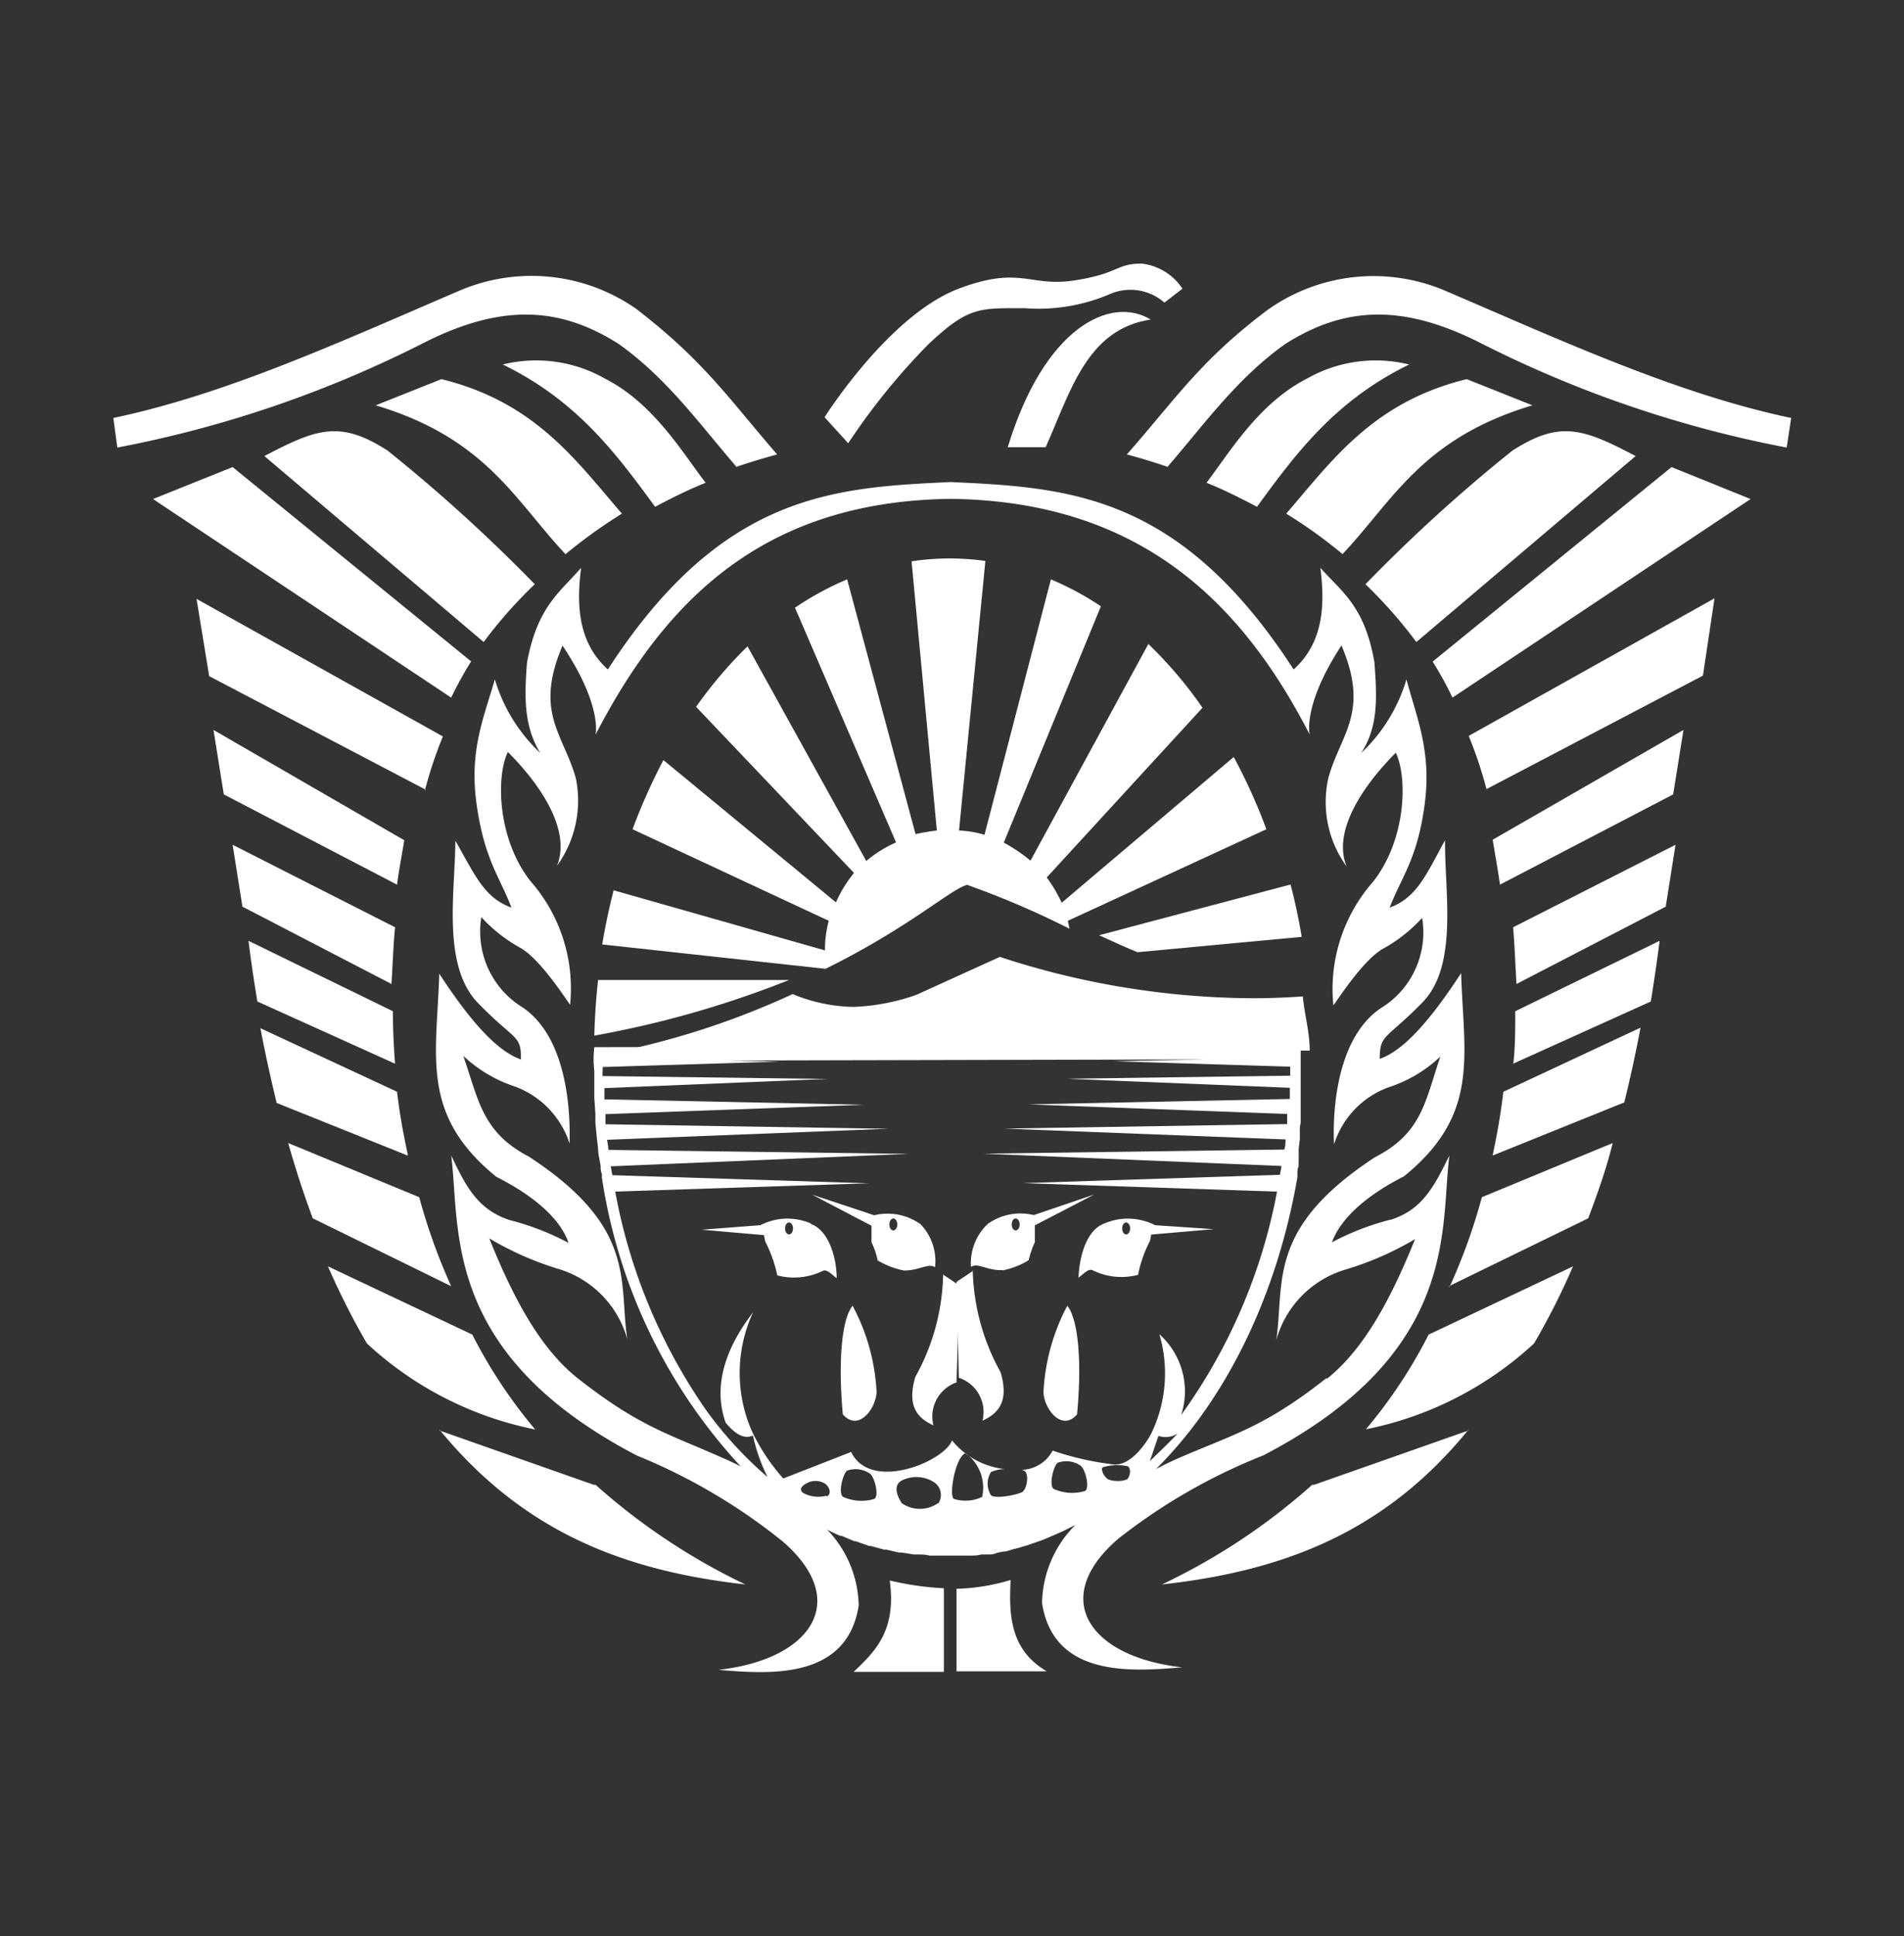 <?xml version="1.0" encoding="UTF-8"?>
<svg xmlns="http://www.w3.org/2000/svg" id="Capa_1" data-name="Capa 1" viewBox="0 0 105.5 107.24">
  <rect x="0" y="0" width="105.5" height="107.24" fill="#333333" stroke="none"/>
  <defs>
    <style>.cls-1{fill:#fff;fill-rule:evenodd;}</style>
  </defs>
  <g id="Page-1">
    <g id="tierra-del-fuego">
      <g id="Imported-Layers">
        <path id="Fill-1" class="cls-1" d="M29.63,79.17a19.25,19.25,0,0,1-9.3-4.76,42.54,42.54,0,0,1-2.16-4.27l8,3.78a27.48,27.48,0,0,0,3.48,5.25ZM25,71.24l-7.67-3.76c-.49-1.32-.95-2.71-1.36-4.17l7.26,3A32.43,32.43,0,0,0,25,71.24ZM22.58,64l-7.25-2.91c-.33-1.37-.64-2.75-.9-4.14L22,60.47c.14,1.21.36,2.39.6,3.5Zm-.66-5.07-7.66-3.46c-.18-1.09-.35-2.21-.49-3.36l8,3.9c0,1,.05,2,.12,2.92Zm1.67-15.19-12-6.29-.7-4.28,13.65,7.62a23.15,23.15,0,0,0-1,3ZM22,49l-9.6-5-.57-3.57,10.57,6.11c-.13.82-.3,1.66-.4,2.48ZM26.8,35.56,14.65,25.26c2.9-1.52,4.19-2,6.83-.3a89.45,89.45,0,0,1,8.15,7.4,25.39,25.39,0,0,0-2.83,3.2Zm4.55-4.85c-2.83-3-4.4-6.42-10.53-8.26L24.46,21c5.17,1.27,7.43,4.47,10,7.45a28.61,28.61,0,0,0-3.12,2.24Zm9.42-4.84c.75-.26,1.52-.49,2.29-.7C40.32,22,39,20,35.27,17.12a10.13,10.13,0,0,0-9.74-1.05c-6.41,2.74-12.9,5.75-19.25,7.08l.22,1.64a63.79,63.79,0,0,0,17-5.81c4.3-2.17,7.52-2,10.78.07,2.69,1.91,4.49,4.45,6.54,6.82ZM24.34,79.17C29,84.86,34.58,87,41.3,87.76A35.28,35.28,0,0,1,33,82.24l-.1,0-8.53-3ZM39.1,26.74c-1,.4-1.89.85-2.8,1.33-2.16-2.95-4.34-5.89-8.44-7.88a7.7,7.7,0,0,1,5.66.78c2.72,1.38,4.33,4.16,5.58,5.77Zm-13,9.89L12.89,25.87,8.48,27.64,25,38.64a21.28,21.28,0,0,1,1.1-2ZM13.43,50.2l-.54-3.41,9,4.57c-.1,1-.13,2.1-.2,3.14l-8.29-4.3Z"></path>
        <path id="Fill-2" class="cls-1" d="M75.66,79.17A19.27,19.27,0,0,0,85,74.41a38.7,38.7,0,0,0,2.16-4.27l-8,3.78a27.48,27.48,0,0,1-3.48,5.25Zm4.62-7.93L88,67.48c.5-1.32,1-2.71,1.36-4.17l-7.25,3a32.47,32.47,0,0,1-1.78,4.95ZM82.71,64,90,61.06q.51-2.06.9-4.14L83.3,60.47c-.14,1.21-.35,2.39-.59,3.5Zm1.1-5.07,7.66-3.46c.18-1.09.34-2.21.49-3.36l-8,3.9c0,1,0,2-.11,2.92ZM82.36,43.71l12-6.29L95,33.14,81.38,40.76a23.18,23.18,0,0,1,1,3ZM83.11,49l9.6-5,.57-3.57L82.71,46.51c.13.82.29,1.66.4,2.48ZM78.48,35.56l12.15-10.3c-2.9-1.52-4.18-2-6.83-.3a88,88,0,0,0-8.14,7.4,26.13,26.13,0,0,1,2.82,3.2Zm-4.11-4.85c2.84-3,4.4-6.42,10.54-8.26L81.27,21c-5.18,1.27-7.43,4.47-10,7.45a26.8,26.8,0,0,1,3.12,2.24Zm-9.64-4.84c-.75-.26-1.51-.49-2.29-.7,2.75-3.13,4.07-5.2,7.79-8A10.13,10.13,0,0,1,80,16.07c6.41,2.74,12.9,5.75,19.25,7.08L99,24.79a63.91,63.91,0,0,1-17-5.81c-4.3-2.17-7.52-2-10.78.07-2.69,1.91-4.49,4.45-6.54,6.82Zm16.65,53.3c-4.62,5.69-10.24,7.84-17,8.59a35.08,35.08,0,0,0,8.33-5.52l.1,0,8.53-3ZM66.85,26.74c1,.4,1.88.85,2.8,1.33,2.15-2.95,4.34-5.89,8.43-7.88a7.7,7.7,0,0,0-5.66.78c-2.71,1.38-4.33,4.16-5.57,5.77ZM79.4,36.63,92.62,25.87,97,27.64l-16.52,11a19.24,19.24,0,0,0-1.1-2ZM92.3,50.2l.54-3.41-9,4.57c.09,1,.12,2.1.19,3.14l8.3-4.3Z"></path>
        <path id="Fill-3" class="cls-1" d="M47,24.55a36.49,36.49,0,0,1,4.44-5.48c2.23-2.1,2.83-2,5.34-2a10.06,10.06,0,0,0,4.81-.82,2.86,2.86,0,0,1,2.93.51l1-.77a3.14,3.14,0,0,0-2.25-1.39c-1.46,0-1.22.54-3.72.93s-3-.84-6.43.46c-3.88,1.47-7.43,7.12-7.43,7.12L47,24.55"></path>
        <path id="Fill-4" class="cls-1" d="M55.84,24.77h2.1c1.37-3.06,2.28-6.55,5.82-7.07-2.24-1.36-5.91.45-7.92,7.07"></path>
        <path id="Fill-5" class="cls-1" d="M53.56,49a48.52,48.52,0,0,1,5.7,2.44L59.17,51l11-5.07a30.79,30.79,0,0,0-1.81-4L58.83,50A8.43,8.43,0,0,0,58,48.6l8.63-9.4a23.22,23.22,0,0,0-3-3.53l-6.53,12a9,9,0,0,0-1.48-1L61,33.58a16.48,16.48,0,0,0-2.77-1.49L54.55,46.24A5.47,5.47,0,0,0,53.14,46L54.6,31.07a14.83,14.83,0,0,0-2-.14,14.49,14.49,0,0,0-2.09.16L51.91,46a11.62,11.62,0,0,0-1.18.2L46.94,32.09a16.58,16.58,0,0,0-2.89,1.57l5.6,13A6.65,6.65,0,0,0,48,47.69L41.42,35.8a24,24,0,0,0-2.85,3.35l8.75,9.2a7,7,0,0,0-1,1.63L36.76,42.1a32.46,32.46,0,0,0-1.71,3.83L45.92,51a6.36,6.36,0,0,0-.21,1.64L34,49.31c-.25,1-.46,1.95-.63,3l12.37,1.35c4.59-2.26,6.93-4.4,7.82-4.64"></path>
        <path id="Fill-6" class="cls-1" d="M62.11,52.35c.3.14.61.26.92.39l9.1-.85c-.17-1-.38-2-.62-2.9L60.9,51.8l1.21.55"></path>
        <path id="Fill-7" class="cls-1" d="M43.72,54.28H33.14c-.11,1-.18,2-.21,3.08a55.65,55.65,0,0,0,10.79-3.08"></path>
        <path id="Fill-8" class="cls-1" d="M53,88a11.34,11.34,0,0,0,3-.49c-.11,2,0,3.89,2,5.06H53L53,88ZM52.3,92.6h-5c1.19-1.13,2.38-2.27,2-5.06a16.52,16.52,0,0,0,3,.43V92.6Z"></path>
        <path id="Fill-9" class="cls-1" d="M55.58,70.36A4.52,4.52,0,0,0,57,69.8a5.28,5.28,0,0,1,.34-1l0-.93,3.29-1.71-3.35,1.14a3.12,3.12,0,0,0-2.55.49,3,3,0,0,0-.93,2.38c.39-.25.85.2,1.73.18Zm.7-2.87c.12,0,.22.15.22.33s-.1.33-.22.33-.22-.14-.22-.33.09-.33.22-.33Z"></path>
        <path id="Fill-10" class="cls-1" d="M59.15,72.34c.56.7.82,2.91.53,6-.87,1-1.86-.36-1.86-1.26a11.44,11.44,0,0,1,1.33-4.78"></path>
        <path id="Fill-11" class="cls-1" d="M53.9,70.36A12.16,12.16,0,0,0,55.44,76c.51,1.71-.2,2.31-1,2.69a2,2,0,0,0-1.31-2.38L53,71l.93-.62"></path>
        <path id="Fill-12" class="cls-1" d="M55.4,53,50.78,55.1a11.74,11.74,0,0,1-3.48.67,9.14,9.14,0,0,1-3.38-.71,44.51,44.51,0,0,1-8.79,3l37.44.13c0-1.05-.28-1.92-.38-3-1,.07-1.9.1-2.83.1A45.5,45.5,0,0,1,55.4,53"></path>
        <path id="Fill-13" class="cls-1" d="M47.23,72.34c-.56.7-.81,2.91-.53,6,.88,1,1.86-.36,1.87-1.26a11.29,11.29,0,0,0-1.34-4.78"></path>
        <path id="Fill-14" class="cls-1" d="M52.26,70.58a12.16,12.16,0,0,1-1.54,5.68c-.51,1.71.2,2.31,1,2.69A2,2,0,0,1,53,76.57l.16-5.37-.93-.62"></path>
        <path id="Fill-15" class="cls-1" d="M51,67.8a3.15,3.15,0,0,0-2.56-.49L45,66.17l3.29,1.72,0,.92a4.12,4.12,0,0,1,.34,1,4.52,4.52,0,0,0,1.45.56c.89,0,1.35-.43,1.73-.18A2.94,2.94,0,0,0,51,67.8Zm-1.5.35c-.12,0-.22-.14-.22-.33s.1-.33.22-.33.22.15.22.33-.1.33-.22.33Z"></path>
        <path id="Fill-16" class="cls-1" d="M73.9,63.34v0"></path>
        <path id="Fill-17" class="cls-1" d="M31.61,63.31v0"></path>
        <path id="Fill-18" class="cls-1" d="M34.91,74.1l0,.11a.45.45,0,0,0,0-.11"></path>
        <path id="Fill-19" class="cls-1" d="M70.61,74.1a.45.45,0,0,0,0,.11l0-.11"></path>
        <path id="Fill-20" class="cls-1" d="M77.06,67.55a14.58,14.58,0,0,0-3.26,1.26c.29-.8,1.17-2.22,4-3.66,4.23-3.44,3.3-6.66,3.16-11.25-2.1,3.22-3.45,4.37-4.51,4.75,0-1.38.34-1.06,2.36-3.12s1.22-6.2,1.26-9C79,48.51,78.48,49.73,77,50.27c.69-1.77,1.52-2.68,1.93-5.64s-.4-4.78-1-7a9.19,9.19,0,0,1-2.51,4.08c1-1.51.86-3.26.74-5-.53-3.11-1.78-3.9-3-5.26.27,2.09.16,4.15-1.48,5.63-6.31-9.74-12.48-10.08-19-10.38-6.52.3-12.69.64-19,10.38-1.64-1.48-1.75-3.54-1.48-5.63-1.18,1.36-2.43,2.15-3,5.26-.13,1.71-.22,3.46.74,5a9.19,9.19,0,0,1-2.52-4.08c-.64,2.2-1.44,4-1,7s1.24,3.87,1.92,5.64c-1.5-.54-2-1.76-3.11-3.71,0,2.77-.77,6.91,1.26,9s2.41,1.74,2.37,3.12c-1.06-.38-2.42-1.53-4.52-4.75-.14,4.59-1.07,7.81,3.16,11.25,2.85,1.44,3.74,2.86,4,3.66a14.45,14.45,0,0,0-3.25-1.26C26.47,67,25.82,65.72,25,64c.53,4-.61,10.93,10.29,16.62a32.17,32.17,0,0,1,8.07,4.75c3.83,3.3,1.59,6.55-3.56,7.12,2.65.21,7.12.64,7.78-3.56a6.22,6.22,0,0,0-1.75-4.21h0c.23.12.47.24.71.34l.08,0,.74.31.07,0,.74.26.09,0,.73.2.12,0,.7.16.15,0,.69.11.18,0c.22,0,.45,0,.68.06l.19,0c.29,0,.59,0,.88,0h0c.3,0,.6,0,.89,0l.29,0c.2,0,.4,0,.6-.06l.34,0c.18,0,.36,0,.53-.09l.35-.07c.18,0,.35-.07.52-.12l.35-.09.5-.15.35-.12.48-.17.36-.15.46-.2.36-.16.45-.23.17-.08a6.26,6.26,0,0,0-1.84,4.32c.65,4.2,5.13,3.77,7.77,3.56-5.15-.57-7.39-3.82-3.55-7.12A32,32,0,0,1,70,80.61C80.93,74.92,79.79,68,80.31,64c-.85,1.73-1.5,3-3.25,3.56ZM45.77,82.85a1.77,1.77,0,0,1-1.25-.15c-.27-.17-.11-.4.17-.54a1,1,0,0,1,1,0c.27.17.41.58.13.72Zm2.68.17a2.47,2.47,0,0,1-1.75-.12c-.26-.24,0-1.24.23-1.44a1.4,1.4,0,0,1,1.29.17c.25.23.5,1.2.23,1.39Zm3.52.24a1.76,1.76,0,0,1-2,0c-.29-.44-.48-1,0-1.26a1.81,1.81,0,0,1,1.82.12A.85.85,0,0,1,52,83.26Zm2.45-.35a2.15,2.15,0,0,1-1.57.11c-.29-.21.1-2.35.65-2.53a2.35,2.35,0,0,1,.92,2.42Zm5.71-.33a2.49,2.49,0,0,1-1.76-.12c-.25-.24,0-1.24.23-1.44a1.4,1.4,0,0,1,1.29.17c.26.23.5,1.2.24,1.39Zm1-1.32a2.8,2.8,0,0,1,1.35-.05c.22.1.14.62-.05.74a1.59,1.59,0,0,1-1,0c-.22-.1-.49-.57-.31-.69Zm-2.8-.92a2,2,0,0,1-1.71,1.07.54.54,0,0,1,.17.08c.24.21.1,1-.15,1.15s-1.49.4-1.73.18a1.22,1.22,0,0,1,0-1.29,2,2,0,0,1,.76-.16,4.39,4.39,0,0,1-2.92-1.59c-.4,1.15-4.51,2.89-5.59.64l-3.76,1.47a11,11,0,0,1-1.75-2.65,8,8,0,0,1,.08-6.56c-.84,1.1-2.46,3.5-1.52,6.12.61.74,1.09.9,1.51.71a9.77,9.77,0,0,0,.81,2.3,21.29,21.29,0,0,1-3.4-3.7A30.93,30.93,0,0,1,34.09,66l14.07-.46-14.23-.45-.09-.49,16.52-.69-16.65-.22c0-.19-.05-.37-.07-.56l15.57-.61-15.66-.25c0-.18,0-.37,0-.56l14.33-.52-14.39-.3,0-.62,12.35-.51L33.39,59.6a1.34,1.34,0,0,1,0-.2,2.91,2.91,0,0,0,0-.3l9.8-.3-2.92-.06,26.56-.06-5.13.1,9.79.3c0,.17,0,.33,0,.5l-12.36.17,12.34.5,0,.62L57,61.17l14.32.53c0,.18,0,.37,0,.56l-15.66.25,15.57.6c0,.19,0,.37-.07.56L54.5,63.9,71,64.58c0,.16-.06.33-.08.49l-14.23.46L70.76,66a30.82,30.82,0,0,1-5.31,12.37,4.24,4.24,0,0,0-1.21-4.47,7.65,7.65,0,0,1-.46,5.52s-.88,1.7-2,1.7a16.15,16.15,0,0,1-3.41-.76Zm5.86-.81a1.21,1.21,0,0,0,1.07-.14c-.5.54-1,1-1.55,1.54.16-.45.31-.91.48-1.4Zm9.31-3.2C70.11,79,68.47,79.4,65.4,80.72c-.42.18-.88.4-1.35.65,3.85-3.82,6.69-9.53,7.84-16.17l0-.17h0c0-.15,0-.3.07-.44h0a2.36,2.36,0,0,1,0-.28c0-.1,0-.2,0-.3s0-.25,0-.37h0l.06-.53h0a2,2,0,0,0,0-.25.78.78,0,0,0,0-.16c0-.16,0-.32.05-.49h0c0-.18,0-.36,0-.53h0c0-.09,0-.18,0-.26v-.07c0-.18,0-.36,0-.54h0l0-.58h0c0-.24,0-.47,0-.71h0c0-.16,0-.31,0-.47h0v-.53h0c0-.2,0-.4,0-.59L32.93,58a5.82,5.82,0,0,0,0,1.33v.19h0l0,.71h0c0,.19,0,.39,0,.58h0l.06.87h0c0,.17,0,.35,0,.52h0l.09.9h0l.06.52h0c0,.32.09.64.14.95h0c0,.15,0,.3.07.45h0c0,.07,0,.13,0,.2a30.15,30.15,0,0,0,7.69,16c-.37-.19-.74-.36-1.09-.51C37,79.4,35.39,79,32,76.33c-2.09-1.66-3.59-4.5-4.89-7.74A17.33,17.33,0,0,0,31,70.3a5.64,5.64,0,0,1,3.76,3.88c-.49-3.2.57-6.19-5.46-10.12-2.58-1.35-2.77-3.1-3.63-5.58a7.67,7.67,0,0,0,2.89,1.71,5,5,0,0,1,3,3.15c0-.5.25-5.61-2.6-7.54a4.93,4.93,0,0,1-2.29-5,8.56,8.56,0,0,0,2.18,1.71c1.19.68,2.74,3.21,2.74,3.13a9,9,0,0,0-2.2-6.84c-1.85-2.36-1.9-5.82-1.25-7.15,2,2,3.48,4.45,2.72,6.31a6.16,6.16,0,0,0,1.05-4.84c-.67-2.45-2.33-3.63-.74-7.36C33.39,39.08,33,40.69,33,40.69c4-7.73,9.55-12.93,19.68-13.06,10.12.13,15.93,5.33,19.89,13.06,0,0-.42-1.61,1.76-4.94,1.59,3.73-.07,4.91-.73,7.36A6.08,6.08,0,0,0,74.62,48c-.77-1.86.72-4.29,2.72-6.31.65,1.33.6,4.79-1.26,7.15a9,9,0,0,0-2.2,6.84c0,.08,1.55-2.45,2.75-3.13a8.49,8.49,0,0,0,2.17-1.71,4.91,4.91,0,0,1-2.29,5c-2.85,1.93-2.62,7-2.59,7.54a4.94,4.94,0,0,1,3-3.15,7.56,7.56,0,0,0,2.89-1.71c-.85,2.48-1,4.23-3.63,5.58-6,3.93-5,6.92-5.46,10.12a5.64,5.64,0,0,1,3.76-3.88,17.28,17.28,0,0,0,3.93-1.71c-1.31,3.24-2.8,6.08-4.89,7.74Z"></path>
        <path id="Fill-21" class="cls-1" d="M64,67.86a3.3,3.3,0,0,0-2.82-.09c-1,.37-1.38,1.88-1.42,3,.31-.24.56-.53.79-.41a3.6,3.6,0,0,0,2.51.25,7,7,0,0,1,.66-1.88l.07-.35,3.46-.3L64,67.86Zm-1.6.51c-.12,0-.22-.14-.22-.33s.1-.33.22-.33.22.15.22.33-.1.33-.22.33Z"></path>
        <path id="Fill-22" class="cls-1" d="M44.94,67.77a3.27,3.27,0,0,0-2.81.09l-3.25.25,3.45.3.07.35a7.54,7.54,0,0,1,.67,1.88,3.62,3.62,0,0,0,2.5-.24c.24-.13.48.16.79.4,0-1.15-.45-2.66-1.42-3Zm-1.22.6c-.12,0-.22-.14-.22-.33s.1-.33.22-.33.22.15.22.33-.1.33-.22.33Z"></path>
      </g>
    </g>
  </g>
</svg>
